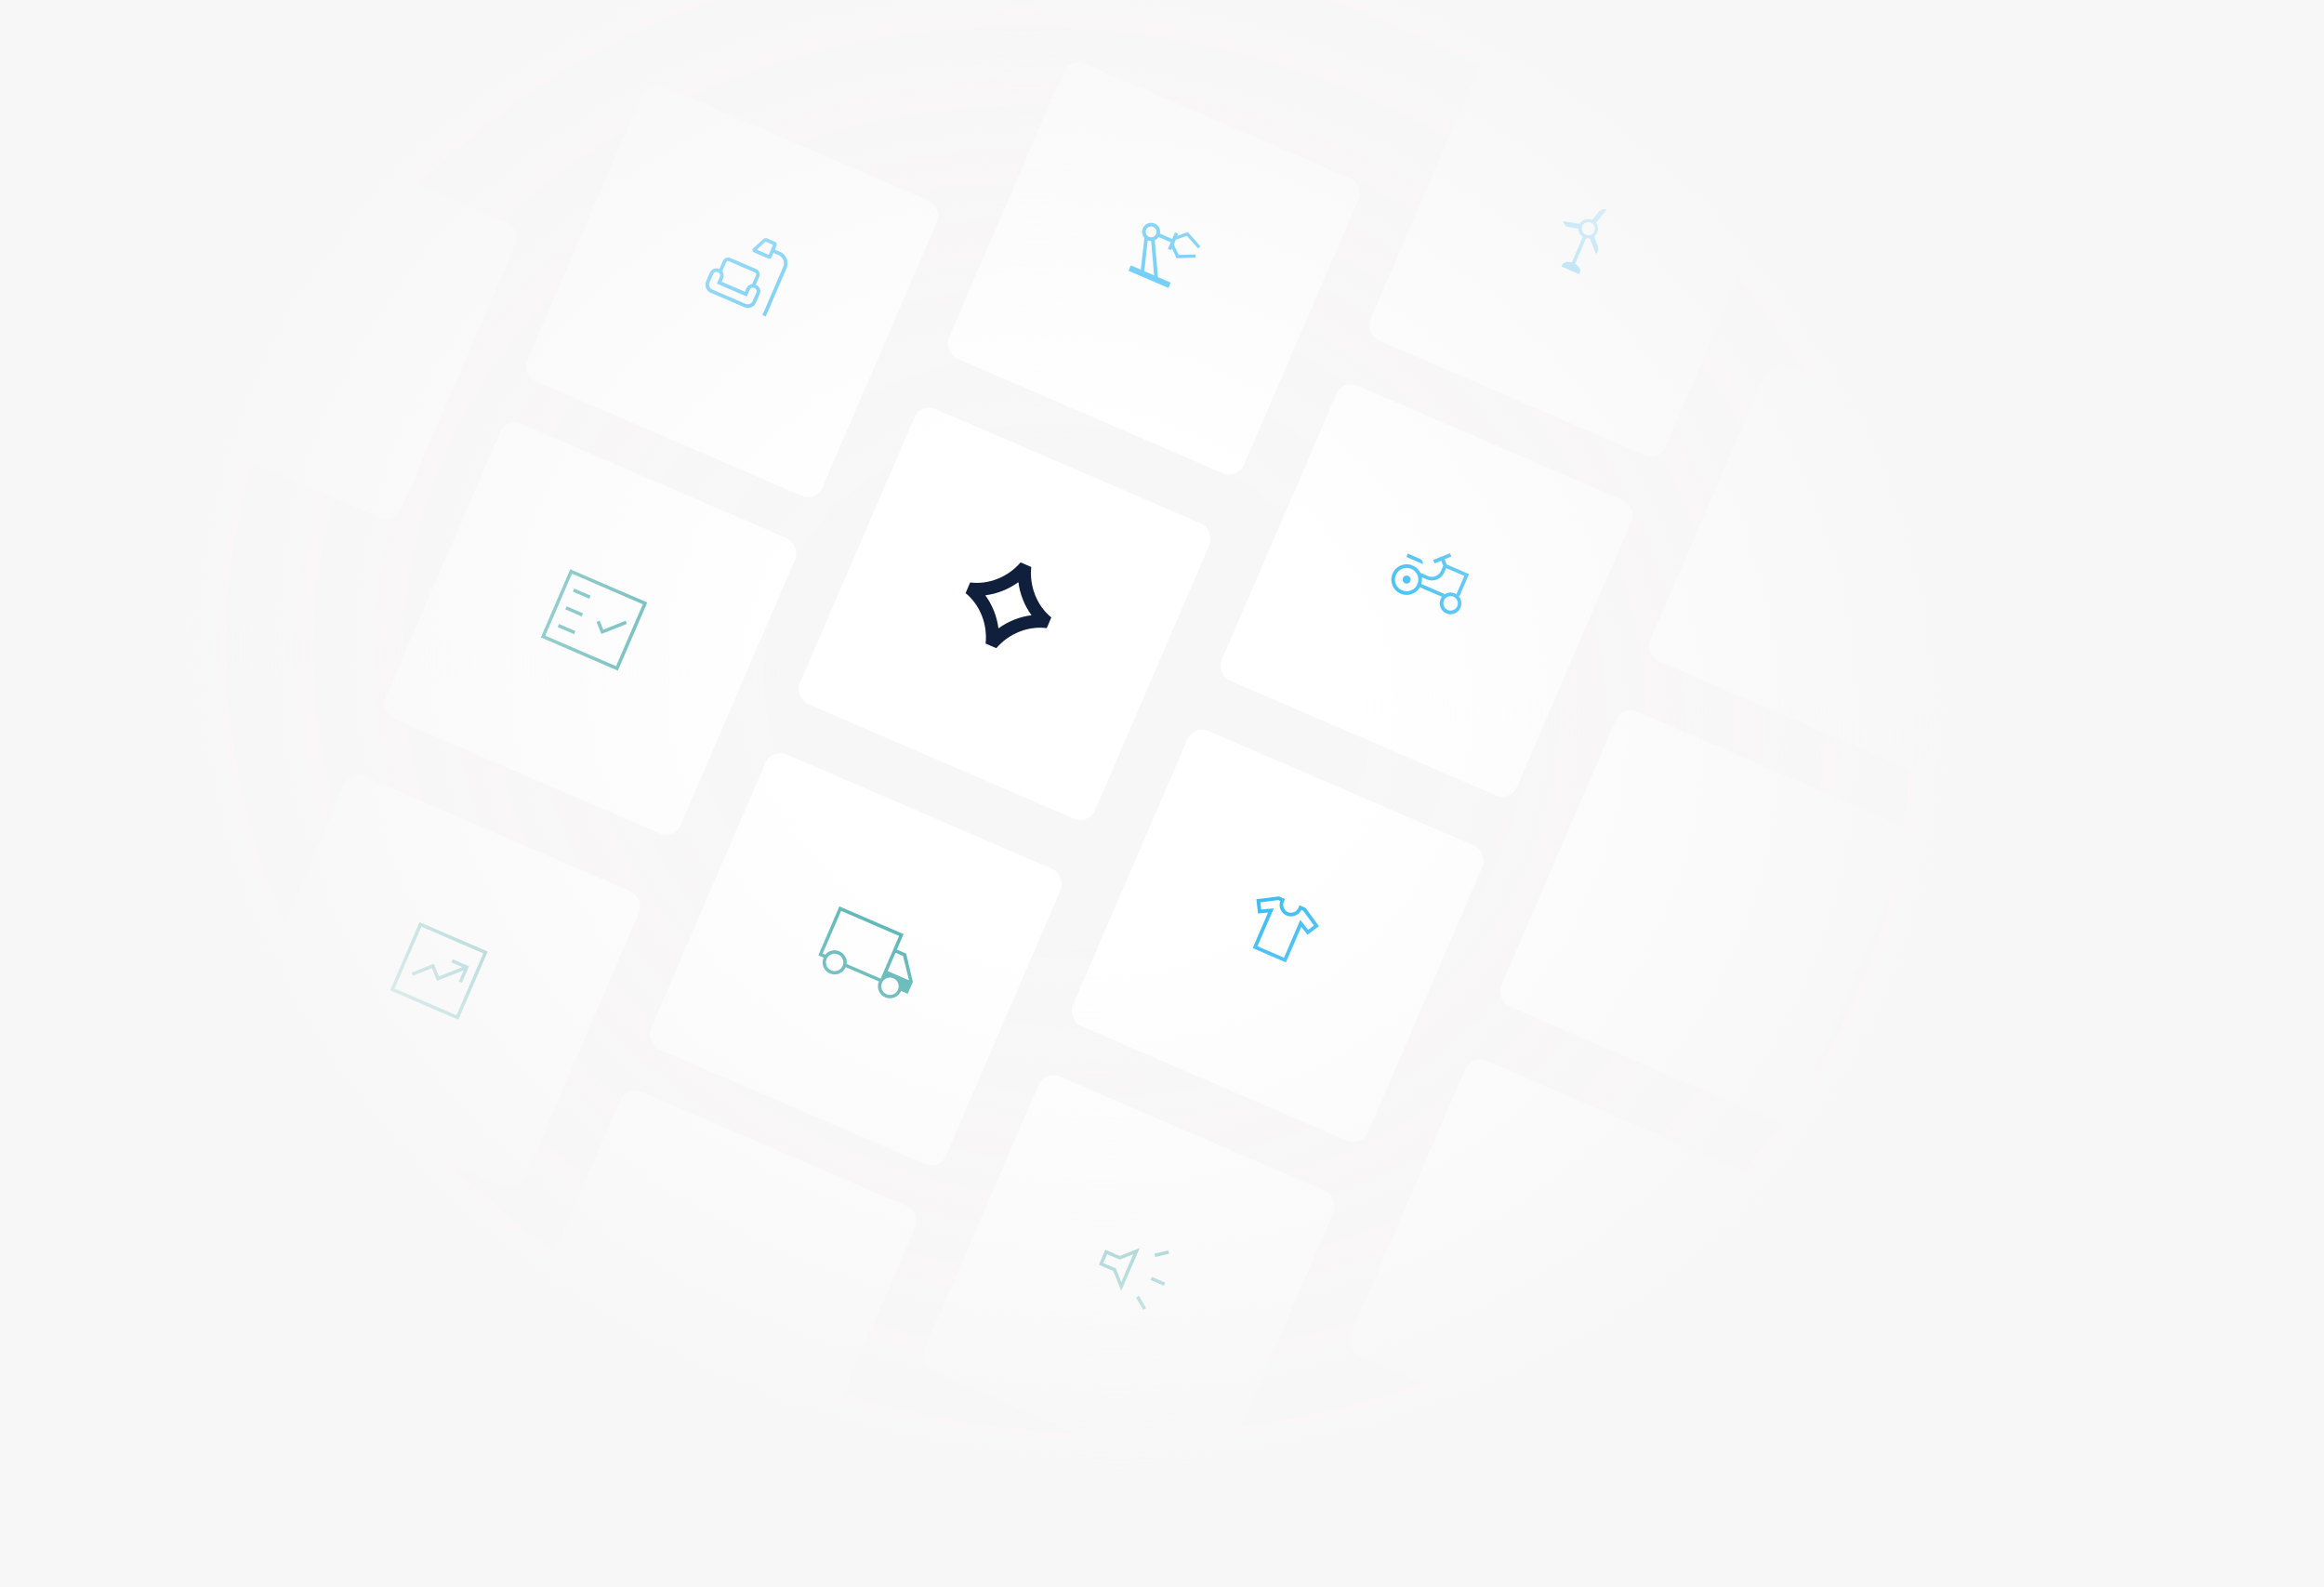 <?xml version="1.0" encoding="UTF-8"?><svg xmlns="http://www.w3.org/2000/svg" width="640" height="437" xmlns:xlink="http://www.w3.org/1999/xlink" viewBox="0 0 640 437"><defs><style>.cls-1{filter:url(#drop-shadow-15);}.cls-1,.cls-2,.cls-3,.cls-4,.cls-5,.cls-6,.cls-7,.cls-8,.cls-9,.cls-10,.cls-11,.cls-12,.cls-13,.cls-14,.cls-15,.cls-16{fill:#fff;}.cls-2{filter:url(#drop-shadow-19);}.cls-3{filter:url(#drop-shadow-14);}.cls-4{filter:url(#drop-shadow-13);}.cls-5{filter:url(#drop-shadow-16);}.cls-6{filter:url(#drop-shadow-18);}.cls-7{filter:url(#drop-shadow-12);}.cls-8{filter:url(#drop-shadow-11);}.cls-9{filter:url(#drop-shadow-17);}.cls-10{filter:url(#drop-shadow-22);}.cls-11{filter:url(#drop-shadow-20);}.cls-12{filter:url(#drop-shadow-25);}.cls-13{filter:url(#drop-shadow-24);}.cls-14{filter:url(#drop-shadow-26);}.cls-15{filter:url(#drop-shadow-21);}.cls-16{filter:url(#drop-shadow-23);}.cls-17{fill:url(#radial-gradient);}.cls-18{fill:#0f1f3c;}.cls-19{fill:#33baf4;}.cls-20{fill:#4fb0b0;}.cls-21{fill:#f8f7f7;}</style><filter id="drop-shadow-11" x="83.62" y="92.96" width="161" height="162" filterUnits="userSpaceOnUse"><feOffset dx="0" dy="2.56"/><feGaussianBlur result="blur" stdDeviation="7.68"/><feFlood flood-color="#000" flood-opacity=".3"/><feComposite in2="blur" operator="in"/><feComposite in="SourceGraphic"/></filter><filter id="drop-shadow-12" x="197.62" y="88.96" width="161" height="161" filterUnits="userSpaceOnUse"><feOffset dx="0" dy="2.56"/><feGaussianBlur result="blur-2" stdDeviation="7.68"/><feFlood flood-color="#000" flood-opacity=".3"/><feComposite in2="blur-2" operator="in"/><feComposite in="SourceGraphic"/></filter><filter id="drop-shadow-13" x="231.62" y="272.96" width="161" height="161" filterUnits="userSpaceOnUse"><feOffset dx="0" dy="2.56"/><feGaussianBlur result="blur-3" stdDeviation="7.68"/><feFlood flood-color="#000" flood-opacity=".3"/><feComposite in2="blur-3" operator="in"/><feComposite in="SourceGraphic"/></filter><filter id="drop-shadow-14" x="40.62" y="189.96" width="161" height="162" filterUnits="userSpaceOnUse"><feOffset dx="0" dy="2.56"/><feGaussianBlur result="blur-4" stdDeviation="7.68"/><feFlood flood-color="#000" flood-opacity=".3"/><feComposite in2="blur-4" operator="in"/><feComposite in="SourceGraphic"/></filter><filter id="drop-shadow-15" x="115.97" y="276.94" width="162" height="161" filterUnits="userSpaceOnUse"><feOffset dx="0" dy="2.56"/><feGaussianBlur result="blur-5" stdDeviation="7.68"/><feFlood flood-color="#000" flood-opacity=".3"/><feComposite in2="blur-5" operator="in"/><feComposite in="SourceGraphic"/></filter><filter id="drop-shadow-16" x="431.21" y="77.17" width="162" height="161" filterUnits="userSpaceOnUse"><feOffset dx="0" dy="2.56"/><feGaussianBlur result="blur-6" stdDeviation="7.68"/><feFlood flood-color="#000" flood-opacity=".3"/><feComposite in2="blur-6" operator="in"/><feComposite in="SourceGraphic"/></filter><filter id="drop-shadow-17" x="390.19" y="172.28" width="162" height="161" filterUnits="userSpaceOnUse"><feOffset dx="0" dy="2.56"/><feGaussianBlur result="blur-7" stdDeviation="7.68"/><feFlood flood-color="#000" flood-opacity=".3"/><feComposite in2="blur-7" operator="in"/><feComposite in="SourceGraphic"/></filter><filter id="drop-shadow-18" x="348.71" y="268.45" width="162" height="161" filterUnits="userSpaceOnUse"><feOffset dx="0" dy="2.56"/><feGaussianBlur result="blur-8" stdDeviation="7.68"/><feFlood flood-color="#000" flood-opacity=".3"/><feComposite in2="blur-8" operator="in"/><feComposite in="SourceGraphic"/></filter><filter id="drop-shadow-19" x="5.9" y="6.12" width="162" height="161" filterUnits="userSpaceOnUse"><feOffset dx="0" dy="2.56"/><feGaussianBlur result="blur-9" stdDeviation="7.68"/><feFlood flood-color="#000" flood-opacity=".3"/><feComposite in2="blur-9" operator="in"/><feComposite in="SourceGraphic"/></filter><filter id="drop-shadow-20" x="466.24" y="261.33" width="162" height="161" filterUnits="userSpaceOnUse"><feOffset dx="0" dy="2.56"/><feGaussianBlur result="blur-10" stdDeviation="7.68"/><feFlood flood-color="#000" flood-opacity=".3"/><feComposite in2="blur-10" operator="in"/><feComposite in="SourceGraphic"/></filter><filter id="drop-shadow-21" x="156.62" y="183.96" width="161" height="162" filterUnits="userSpaceOnUse"><feOffset dx="0" dy="2.56"/><feGaussianBlur result="blur-11" stdDeviation="7.68"/><feFlood flood-color="#000" flood-opacity=".3"/><feComposite in2="blur-11" operator="in"/><feComposite in="SourceGraphic"/></filter><filter id="drop-shadow-22" x="122.62" y="-.04" width="161" height="162" filterUnits="userSpaceOnUse"><feOffset dx="0" dy="2.56"/><feGaussianBlur result="blur-12" stdDeviation="7.68"/><feFlood flood-color="#000" flood-opacity=".3"/><feComposite in2="blur-12" operator="in"/><feComposite in="SourceGraphic"/></filter><filter id="drop-shadow-23" x="313.62" y="82.96" width="161" height="161" filterUnits="userSpaceOnUse"><feOffset dx="0" dy="2.56"/><feGaussianBlur result="blur-13" stdDeviation="7.68"/><feFlood flood-color="#000" flood-opacity=".3"/><feComposite in2="blur-13" operator="in"/><feComposite in="SourceGraphic"/></filter><filter id="drop-shadow-24" x="272.62" y="177.96" width="161" height="161" filterUnits="userSpaceOnUse"><feOffset dx="0" dy="2.56"/><feGaussianBlur result="blur-14" stdDeviation="7.68"/><feFlood flood-color="#000" flood-opacity=".3"/><feComposite in2="blur-14" operator="in"/><feComposite in="SourceGraphic"/></filter><filter id="drop-shadow-25" x="238.62" y="-6.04" width="161" height="161" filterUnits="userSpaceOnUse"><feOffset dx="0" dy="2.56"/><feGaussianBlur result="blur-15" stdDeviation="7.68"/><feFlood flood-color="#000" flood-opacity=".3"/><feComposite in2="blur-15" operator="in"/><feComposite in="SourceGraphic"/></filter><filter id="drop-shadow-26" x="354.62" y="-11.04" width="161" height="161" filterUnits="userSpaceOnUse"><feOffset dx="0" dy="2.56"/><feGaussianBlur result="blur-16" stdDeviation="7.68"/><feFlood flood-color="#000" flood-opacity=".3"/><feComposite in2="blur-16" operator="in"/><feComposite in="SourceGraphic"/></filter><radialGradient id="radial-gradient" cx="294.16" cy="190.48" fx="294.16" fy="190.48" r="246.2" gradientTransform="translate(44.15 -36.45) rotate(12.83) scale(1 .87)" gradientUnits="userSpaceOnUse"><stop offset=".3" stop-color="#f8f7f7" stop-opacity="0"/><stop offset=".97" stop-color="#f8f7f7" stop-opacity=".96"/><stop offset="1" stop-color="#f8f7f7"/></radialGradient></defs><g id="colored_boxes"><rect class="cls-21" y="0" width="640" height="437"/></g><g id="content"><rect class="cls-8" x="119.35" y="126.46" width="88.5" height="88.5" rx="4.42" ry="4.42" transform="translate(80.98 -50.83) rotate(23.33)"/><path class="cls-20" d="M153.57,172.67l4.51,1.95.37-.85-4.51-1.95-.37.85ZM165.61,174.58l7.02-2.79-.35-.87-6.16,2.47-.99-2.49-.84.36,1.32,3.31ZM155.67,167.79l4.51,1.95.37-.85-4.51-1.95-.37.85ZM157.77,162.92l4.51,1.95.37-.85-4.51-1.95-.37.85ZM148.94,175.52l8.1-18.77,21.21,9.15-8.1,18.77-21.21-9.15ZM150.16,175.03l19.5,8.41,7.36-17.06-19.5-8.41-7.36,17.06ZM150.16,175.03l7.36-17.06-7.36,17.06Z"/><rect class="cls-7" x="233.46" y="122.42" width="88.5" height="88.5" rx="4.42" ry="4.42" transform="translate(88.71 -96.35) rotate(23.33)"/><path class="cls-18" d="M280.45,160.31c.43,3.3,1.68,6.45,3.61,9.1-3.25.41-6.4,1.66-9.1,3.61-.43-3.3-1.68-6.45-3.61-9.1,3.25-.41,6.4-1.66,9.1-3.61M282.53,155.49l-1.47-.63c-3.49,4.06-8.81,6.18-13.89,5.52l-.63,1.47-.63,1.47c3.97,3.24,6.08,8.56,5.52,13.89l1.47.64,1.47.63c3.49-4.06,8.81-6.18,13.89-5.52l.63-1.47.63-1.47c-3.97-3.24-6.08-8.56-5.52-13.89l-1.47-.64h0Z"/><rect class="cls-4" x="267.61" y="306.2" width="88.5" height="88.5" rx="4.42" ry="4.42" transform="translate(164.29 -94.85) rotate(23.33)"/><path class="cls-20" d="M316.85,352.46l.37-.85,3.66,1.58-.37.85-3.66-1.58ZM314.81,360.69l-1.98-3.46.84-.43,1.98,3.46-.84.43ZM318.12,346.14l-.26-.91,3.87-.93.26.91-3.87.93ZM302.61,348.27l1.79-4.14,3.96,1.71,5.5-2.18-5.1,11.82-2.18-5.5-3.96-1.71ZM312.1,345.35l-3.75,1.49-3.47-1.5-1.05,2.44,3.47,1.5,1.49,3.75,3.31-7.68Z"/><rect class="cls-3" x="76.36" y="223.72" width="88.5" height="88.5" rx="4.42" ry="4.42" transform="translate(115.98 -25.86) rotate(23.33)"/><path class="cls-20" d="M113.65,268.68l5.31-2.08,1.39,3.49,7.33-2.91-1.31,3.05.85.37,1.95-4.51-4.51-1.95-.37.85,3.05,1.31-6.46,2.56-1.39-3.49-6.16,2.47.33.83ZM107.44,272.69l8.1-18.77,18.77,8.1-8.1,18.77-18.77-8.1ZM108.66,272.21l17.06,7.36,7.36-17.06-17.06-7.36-7.36,17.06ZM116.02,255.14l-7.36,17.06,7.36-17.06Z"/><rect class="cls-1" x="152.39" y="310.39" width="88.5" height="88.5" rx="4.42" ry="4.42" transform="translate(156.52 -48.88) rotate(23.33)"/><rect class="cls-5" x="467.63" y="110.62" width="88.5" height="88.5" rx="4.42" ry="4.42" transform="translate(103.18 -190.06) rotate(23.33)"/><rect class="cls-9" x="426.61" y="205.72" width="88.5" height="88.5" rx="4.42" ry="4.42" transform="translate(137.49 -166.03) rotate(23.33)"/><rect class="cls-6" x="385.13" y="301.89" width="88.5" height="88.5" rx="4.42" ry="4.42" transform="translate(172.19 -141.75) rotate(23.33)"/><rect class="cls-2" x="42.32" y="39.56" width="88.5" height="88.5" rx="4.42" ry="4.42" transform="translate(40.27 -27.43) rotate(23.33)"/><rect class="cls-11" x="502.65" y="294.77" width="88.5" height="88.5" rx="4.42" ry="4.42" transform="translate(178.98 -188.87) rotate(23.33)"/><rect class="cls-15" x="192.44" y="217.53" width="88.5" height="88.5" rx="4.42" ry="4.42" transform="translate(123.02 -72.33) rotate(23.33)"/><path class="cls-20" d="M228.53,268.05c-.85-.37-1.44-.97-1.77-1.82-.33-.85-.32-1.69.05-2.54l-1.46-.63,5.81-13.47,17.67,7.62-1.84,4.27,2.56,1.1,1.84,7.8-1.42,3.29-1.83-.79c-.37.85-.97,1.44-1.82,1.77-.85.34-1.7.32-2.55-.04s-1.44-.97-1.77-1.82c-.33-.85-.32-1.69.05-2.54l-9.14-3.94c-.37.85-.98,1.45-1.82,1.78-.85.33-1.7.32-2.54-.05ZM228.9,267.2c.61.26,1.22.27,1.83.03s1.05-.67,1.31-1.28.27-1.22.03-1.83-.67-1.05-1.28-1.31-1.22-.27-1.83-.03-1.05.67-1.31,1.28-.27,1.22-.03,1.83.67,1.05,1.28,1.31ZM226.56,262.57l.73.32c.38-.54.94-.9,1.68-1.1s1.48-.14,2.19.17c.67.29,1.2.77,1.6,1.45s.52,1.35.38,2.01l9.39,4.05,5.07-11.76-15.97-6.89-5.07,11.76ZM244.14,273.77c.61.26,1.22.27,1.83.03s1.05-.67,1.31-1.28.27-1.22.03-1.83-.67-1.05-1.28-1.31-1.22-.27-1.83-.03-1.05.67-1.31,1.28-.27,1.22-.03,1.83.67,1.05,1.28,1.31ZM244.43,267.39l5.91,2.55-1.66-6.71-2.07-.89-2.18,5.06Z"/><rect class="cls-10" x="158.4" y="33.5" width="88.5" height="88.5" rx="4.42" ry="4.42" transform="translate(47.36 -73.9) rotate(23.33)"/><path class="cls-19" d="M209.96,86.76l5.72-13.26c.27-.63.28-1.26.02-1.9-.25-.64-.7-1.1-1.32-1.37l-1.37-.59-.51,1.19c-.08.18-.21.31-.38.38s-.35.06-.54-.01l-3.96-1.71c-.25-.11-.38-.29-.4-.55-.02-.26.07-.47.26-.64l2.72-2.44c.18-.16.37-.26.55-.28.19-.03.4.02.65.12l2,.86c.23.1.38.26.46.48.08.22.07.45-.02.67l-.44,1.02,1.37.59c.89.38,1.51,1.02,1.86,1.91.35.89.34,1.78-.04,2.67l-5.72,13.26-.91-.39ZM208.43,68.75l3.26,1.41,1.18-2.74-2.04-.88-2.41,2.21ZM195.79,80.65c-.65-.28-1.1-.73-1.34-1.36-.25-.63-.23-1.26.05-1.91l.99-2.29c.2-.47.54-.81,1.02-1.03.48-.22,1.01-.22,1.59.01l.95-2.2c.18-.41.47-.69.88-.86.41-.16.82-.16,1.23.02l7.1,3.06c.41.18.69.47.86.88s.16.82-.02,1.23l-.95,2.2c.56.27.93.64,1.11,1.12.18.48.16.97-.06,1.47l-.99,2.29c-.28.65-.73,1.1-1.36,1.34-.63.25-1.26.23-1.91-.05l-9.14-3.94ZM199.95,72.27l-1.03,2.39c.21.28.33.61.36.99.03.38-.01.72-.14,1.02l-.39.91,6.4,2.76.39-.91c.13-.3.34-.56.64-.8s.62-.38.97-.42l1.03-2.39c.07-.16.08-.32.02-.47-.06-.15-.17-.26-.34-.33l-7.1-3.06c-.16-.07-.32-.08-.47-.02-.15.06-.26.17-.33.34ZM196.18,79.73l9.14,3.94c.41.18.8.18,1.18,0s.64-.44.78-.78l.99-2.29c.12-.27.13-.53.03-.77-.1-.24-.28-.42-.56-.54s-.53-.13-.77-.03c-.24.1-.42.28-.53.56l-.79,1.83-8.23-3.55.79-1.83c.12-.27.13-.53.03-.77-.1-.24-.28-.42-.56-.54s-.53-.13-.77-.03c-.24.1-.42.28-.53.56l-.99,2.29c-.15.34-.16.71-.03,1.11s.4.68.81.86ZM205.14,80.34l-6.4-2.76,6.4,2.76ZM200.19,71.7l8.23,3.55-8.23-3.55ZM196.64,79.93l8.23,3.55-8.23-3.55Z"/><rect class="cls-16" x="349.65" y="115.99" width="88.5" height="88.5" rx="4.42" ry="4.42" transform="translate(95.66 -142.89) rotate(23.33)"/><path class="cls-19" d="M387.31,153.35l.39-.91,3.31,1.43c.29.13.52.32.67.59.16.27.22.56.2.87l-4.57-1.97ZM386.1,162.54c.82.35,1.64.37,2.46.04.82-.33,1.41-.9,1.76-1.72.35-.82.37-1.64.04-2.46-.33-.82-.9-1.41-1.72-1.76s-1.64-.37-2.46-.04c-.82.33-1.41.9-1.76,1.72s-.37,1.64-.04,2.46c.33.82.9,1.41,1.72,1.76ZM398.69,167.97c.5.21,1.01.22,1.52.01.52-.21.88-.56,1.1-1.05s.22-1.01.01-1.52c-.21-.52-.56-.88-1.05-1.1s-1.01-.22-1.52-.01c-.52.21-.88.56-1.1,1.05s-.22,1.01-.01,1.52c.21.52.56.88,1.05,1.1ZM386.93,160.61c-.28-.12-.48-.33-.59-.61s-.1-.57.02-.85.33-.48.61-.59c.28-.11.57-.1.85.02s.48.33.59.61c.11.28.1.57-.02.85s-.33.48-.61.59c-.28.11-.57.1-.85-.02ZM401.07,163.61c.17.12.31.23.42.34.11.1.22.25.34.43l2.72-6.3-6.18-2.67-.53-1.42,1.83-.73-.36-.92-4.65,1.85.41.94,1.83-.73.55,1.37-.6,1.4c-.3.7-.81,1.19-1.51,1.47-.71.28-1.41.27-2.11-.03l-2.08-.9c.11.23.19.43.24.61.05.18.1.39.15.64l1.3.56c.96.41,1.92.43,2.87.05.96-.38,1.64-1.05,2.06-2.01l.49-1.13,4.99,2.15-2.16,5.02ZM397.1,164.33c.14-.16.26-.3.38-.41s.27-.21.46-.32l-6.54-2.82c-.05.19-.1.34-.16.47-.06.13-.13.28-.24.44l6.09,2.63ZM398.29,168.89c-.77-.33-1.3-.88-1.6-1.64-.3-.76-.29-1.52.04-2.29s.88-1.3,1.64-1.6c.76-.3,1.52-.29,2.29.04s1.3.88,1.6,1.64c.3.76.29,1.52-.04,2.29s-.88,1.3-1.64,1.6c-.76.3-1.52.29-2.29-.04ZM385.71,163.46c-1.07-.46-1.82-1.23-2.25-2.31-.43-1.08-.41-2.15.05-3.22.46-1.07,1.23-1.82,2.31-2.25,1.08-.43,2.15-.41,3.22.05s1.82,1.23,2.25,2.31c.43,1.08.41,2.15-.05,3.22s-1.23,1.82-2.31,2.25c-1.08.43-2.15.41-3.22-.05Z"/><rect class="cls-13" x="308.63" y="211.09" width="88.5" height="88.5" rx="4.42" ry="4.42" transform="translate(129.97 -118.87) rotate(23.33)"/><path class="cls-19" d="M349.21,251.27l-2.77.27-.45-3.93,6.2-.77,1.67.72-.32.74c-.23.54-.23,1.09,0,1.66.23.57.61.97,1.15,1.2s1.09.23,1.66,0c.57-.23.97-.61,1.2-1.15l.32-.74,1.67.72,3.69,5.04-3.16,2.37-1.72-2.19-4.23,9.8-9.14-3.94,4.23-9.8ZM350.78,250.14l-4.49,10.42,7.31,3.15,4.49-10.42,2.14,2.74,1.61-1.18-2.91-4.01-.58-.25c-.38.74-.96,1.26-1.73,1.55-.77.29-1.55.27-2.33-.07s-1.33-.89-1.65-1.65c-.32-.76-.34-1.54-.06-2.33l-.58-.25-4.91.63.24,1.98,3.46-.33Z"/><rect class="cls-12" x="274.48" y="27.31" width="88.5" height="88.5" rx="4.42" ry="4.42" transform="translate(54.4 -120.37) rotate(23.33)"/><path class="cls-19" d="M310.77,74.54l.64-1.48,2.76,1.19.97-8.76c-.32-.37-.52-.78-.6-1.24-.08-.46-.02-.93.18-1.39.27-.63.73-1.08,1.37-1.33s1.27-.24,1.91.03c.56.24.96.62,1.22,1.13.25.52.33,1.07.24,1.66l3.35,1.44.79-1.83.8.35-.18.61,2.89-1.01,3.47,3.92-.65.57-3.08-3.46-3.05,1.07-.55,1.28,1.34,2.91,4.64-.13.03.86-5.25.18-1.26-2.76-.33.54-.79-.34.79-1.83-3.35-1.44c-.13.18-.3.35-.49.51-.19.15-.38.27-.57.35l.87,10.16,3.5,1.51-.64,1.48-10.97-4.73ZM316.42,65.22c.38.16.76.17,1.14.01.39-.15.66-.42.82-.79s.17-.76.01-1.14c-.15-.38-.42-.66-.79-.82-.38-.16-.76-.17-1.14-.01-.38.15-.66.42-.82.79-.16.38-.17.76-.01,1.14.15.39.42.66.79.82ZM315.13,74.67l2.7,1.16-.82-9.49c-.12.02-.27.01-.46-.02-.19-.03-.35-.09-.48-.18,0,0-.94,8.52-.94,8.52Z"/><rect class="cls-14" x="390.56" y="22.29" width="88.5" height="88.5" rx="4.42" ry="4.42" transform="translate(61.9 -166.76) rotate(23.33)"/><path class="cls-19" d="M429.99,73.41l.15-.35c.21-.49.58-.79,1.11-.9.53-.11,1.06-.06,1.59.15l3.06-7.1c-.39-.24-.69-.57-.9-.97-.21-.4-.31-.83-.3-1.28l-2.63-.42c-.43-.07-.79-.26-1.08-.57-.29-.31-.47-.67-.52-1.09l4.6.75c.36-.6.86-1,1.5-1.22.64-.21,1.28-.17,1.91.12l1.74-2.15c.29-.35.65-.6,1.07-.74.42-.14.83-.11,1.22.09l-2.97,3.64c.3.39.47.82.52,1.29.05.47-.02.93-.22,1.37-.09.21-.21.4-.34.58-.14.18-.29.35-.44.51l.93,2.5c.16.41.2.84.13,1.27s-.29.77-.63,1.01l-1.7-4.28c-.17.04-.33.05-.49.03s-.33-.04-.49-.08l-3.06,7.1c.52.24.91.6,1.2,1.06.28.46.32.94.11,1.42l-.15.35-4.92-2.12ZM436.69,64.63c.46.2.92.21,1.38.03.46-.18.79-.5.99-.97s.21-.92.03-1.38c-.18-.46-.5-.79-.97-.99s-.92-.21-1.38-.03c-.46.18-.79.5-.99.97s-.21.92-.03,1.38c.18.46.5.79.97.99Z"/><rect class="cls-17" y="0" width="640" height="437"/></g></svg>